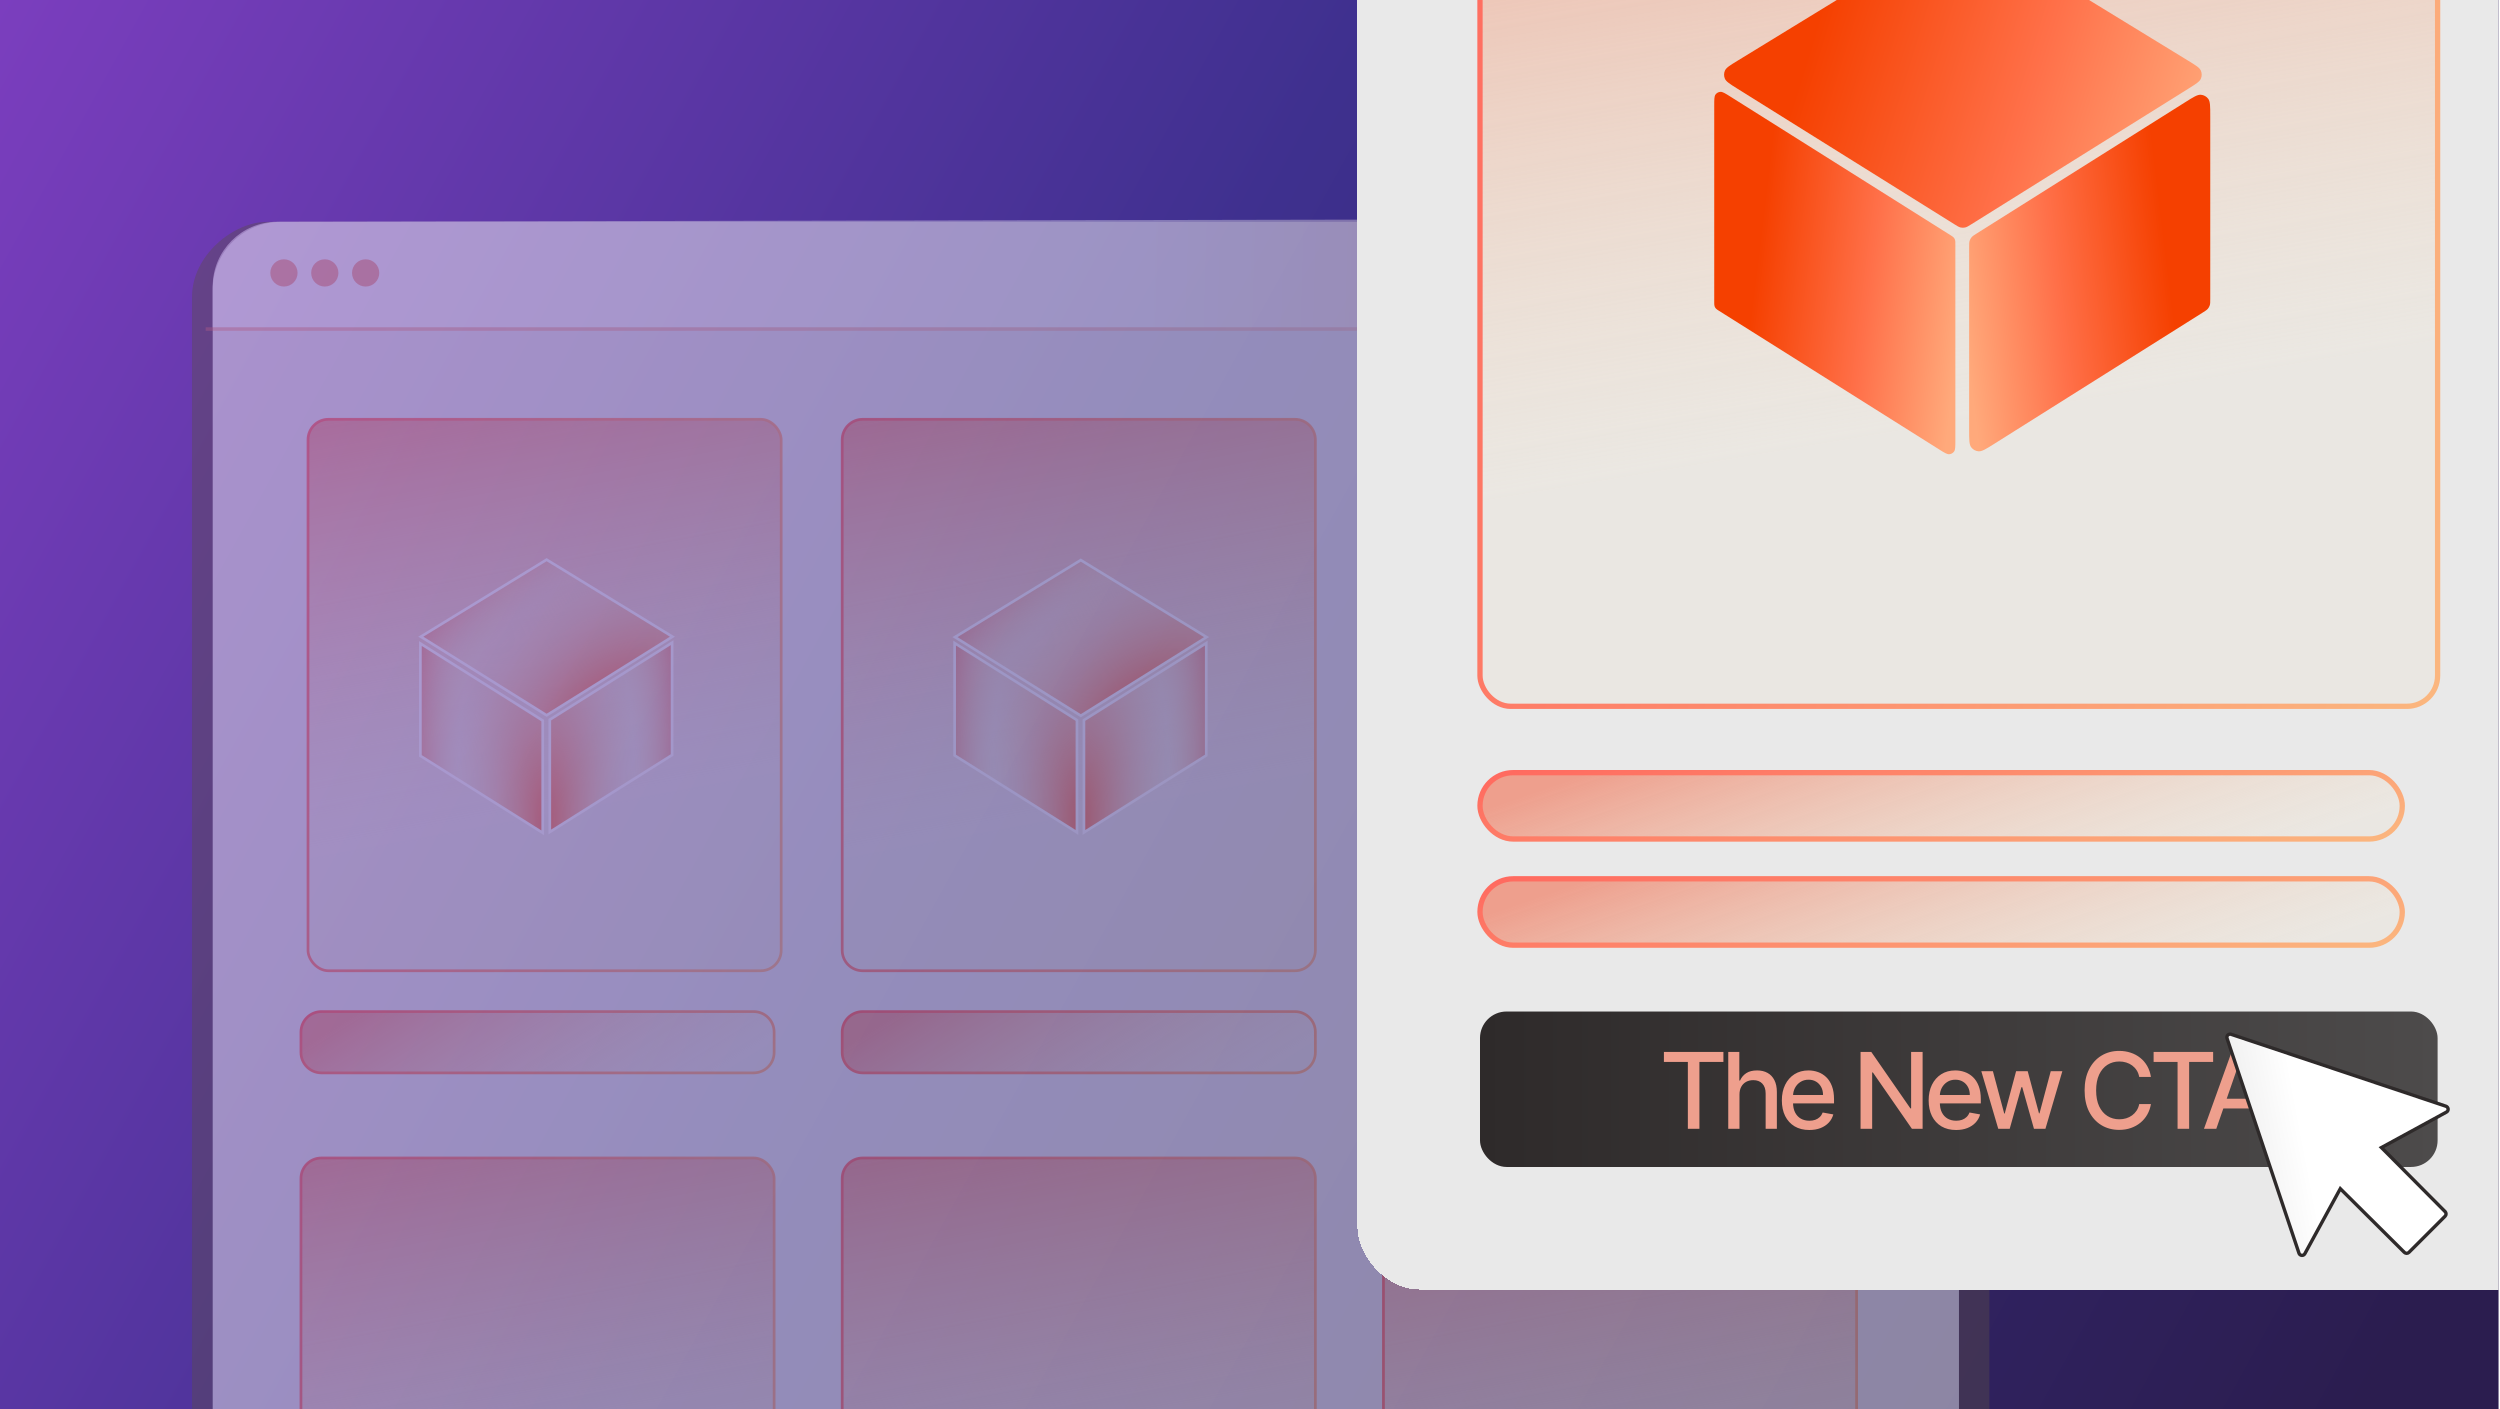 <svg width="1419" height="800" viewBox="0 0 1419 800" fill="none" xmlns="http://www.w3.org/2000/svg">
<g clip-path="url(#clip0_12987_362)">
<rect width="1418.18" height="799.898" fill="url(#paint0_linear_12987_362)"/>
<g opacity="0.5">
<g style="mix-blend-mode:hard-light" filter="url(#filter0_f_12987_362)">
<rect x="1129.16" y="125.932" width="745.799" height="1020.16" rx="42.507" transform="rotate(90 1129.16 125.932)" fill="#594C47" fill-opacity="0.8"/>
</g>
<path d="M120.728 164.574C120.728 143.232 138.029 125.932 159.37 125.932H1073.26C1094.61 125.932 1111.91 143.232 1111.91 164.574V811.834H120.728V164.574Z" fill="#E9E9E9"/>
<path d="M120.728 162.571C120.728 142.324 137.12 125.9 157.367 125.861L1075.12 124.072C1095.43 124.032 1111.91 140.479 1111.91 160.782V185.828H120.728V162.571Z" fill="url(#paint1_linear_12987_362)" fill-opacity="0.7"/>
<line x1="116.728" y1="186.762" x2="1104.04" y2="186.762" stroke="url(#paint2_linear_12987_362)" stroke-opacity="0.42" stroke-width="2"/>
<circle cx="161.167" cy="154.914" r="7.728" fill="#EEA998"/>
<circle cx="184.352" cy="154.914" r="7.728" fill="#EEA998"/>
<circle cx="207.538" cy="154.914" r="7.728" fill="#EEA998"/>
<path d="M478.035 249.589C478.035 243.186 483.225 237.996 489.628 237.996H735.007C741.41 237.996 746.6 243.186 746.6 249.589V539.407C746.6 545.809 741.41 551 735.007 551H489.628C483.225 551 478.035 545.809 478.035 539.407V249.589Z" fill="url(#paint3_linear_12987_362)"/>
<path d="M478.035 249.589C478.035 243.186 483.225 237.996 489.628 237.996H735.007C741.41 237.996 746.6 243.186 746.6 249.589V539.407C746.6 545.809 741.41 551 735.007 551H489.628C483.225 551 478.035 545.809 478.035 539.407V249.589Z" stroke="url(#paint4_linear_12987_362)" stroke-opacity="0.9" stroke-width="1.546"/>
<path d="M542.032 361.622L613.443 317.912L684.854 361.622L613.443 406.242L542.032 361.622Z" fill="url(#paint5_radial_12987_362)" stroke="url(#paint6_linear_12987_362)" stroke-width="1.526"/>
<path d="M541.847 365.029L611.275 408.739V472.483L541.847 428.773V365.029Z" fill="url(#paint7_radial_12987_362)" stroke="url(#paint8_linear_12987_362)" stroke-width="1.526"/>
<path d="M684.669 365.029L615.242 408.739V472.483L684.669 428.773V365.029Z" fill="url(#paint9_radial_12987_362)" stroke="url(#paint10_linear_12987_362)" stroke-width="1.526"/>
<rect x="174.827" y="237.996" width="268.565" height="313.004" rx="11.593" fill="url(#paint11_linear_12987_362)"/>
<rect x="174.827" y="237.996" width="268.565" height="313.004" rx="11.593" stroke="url(#paint12_linear_12987_362)" stroke-opacity="0.9" stroke-width="1.546"/>
<path d="M238.851 361.38L310.262 317.67L381.673 361.38L310.262 406L238.851 361.38Z" fill="url(#paint13_radial_12987_362)" stroke="url(#paint14_linear_12987_362)" stroke-width="1.526"/>
<path d="M238.614 365.271L308.041 408.981V472.725L238.614 429.015V365.271Z" fill="url(#paint15_radial_12987_362)" stroke="url(#paint16_linear_12987_362)" stroke-width="1.526"/>
<path d="M381.489 364.781L312.061 408.491V472.235L381.489 428.525V364.781Z" fill="url(#paint17_radial_12987_362)" stroke="url(#paint18_linear_12987_362)" stroke-width="1.526"/>
<path d="M478.035 668.86C478.035 662.458 483.225 657.268 489.628 657.268H735.007C741.41 657.268 746.6 662.458 746.6 668.86V958.678C746.6 965.081 741.41 970.271 735.007 970.271H489.628C483.225 970.271 478.035 965.081 478.035 958.678V668.86Z" fill="url(#paint19_linear_12987_362)"/>
<path d="M478.035 668.86C478.035 662.458 483.225 657.268 489.628 657.268H735.007C741.41 657.268 746.6 662.458 746.6 668.86V958.678C746.6 965.081 741.41 970.271 735.007 970.271H489.628C483.225 970.271 478.035 965.081 478.035 958.678V668.86Z" stroke="url(#paint20_linear_12987_362)" stroke-opacity="0.9" stroke-width="1.546"/>
<path d="M785.242 668.86C785.242 662.458 790.432 657.268 796.835 657.268H1042.21C1048.62 657.268 1053.81 662.458 1053.81 668.86V958.678C1053.81 965.081 1048.62 970.271 1042.21 970.271H796.835C790.432 970.271 785.242 965.081 785.242 958.678V668.86Z" fill="url(#paint21_linear_12987_362)"/>
<path d="M785.242 668.86C785.242 662.458 790.432 657.268 796.835 657.268H1042.21C1048.62 657.268 1053.81 662.458 1053.81 668.86V958.678C1053.81 965.081 1048.62 970.271 1042.21 970.271H796.835C790.432 970.271 785.242 965.081 785.242 958.678V668.86Z" stroke="url(#paint22_linear_12987_362)" stroke-opacity="0.9" stroke-width="1.546"/>
<rect x="170.827" y="657.268" width="268.565" height="313.004" rx="11.593" fill="url(#paint23_linear_12987_362)"/>
<rect x="170.827" y="657.268" width="268.565" height="313.004" rx="11.593" stroke="url(#paint24_linear_12987_362)" stroke-opacity="0.9" stroke-width="1.546"/>
<path d="M170.827 585.776C170.827 579.374 176.018 574.184 182.42 574.184H427.799C434.202 574.184 439.392 579.374 439.392 585.776V597.369C439.392 603.772 434.202 608.962 427.799 608.962H182.42C176.018 608.962 170.827 603.772 170.827 597.369V585.776Z" fill="url(#paint25_linear_12987_362)"/>
<path d="M170.827 585.776C170.827 579.374 176.018 574.184 182.42 574.184H427.799C434.202 574.184 439.392 579.374 439.392 585.776V597.369C439.392 603.772 434.202 608.962 427.799 608.962H182.42C176.018 608.962 170.827 603.772 170.827 597.369V585.776Z" stroke="url(#paint26_linear_12987_362)" stroke-width="1.546"/>
<path d="M478.035 585.776C478.035 579.374 483.225 574.184 489.628 574.184H735.007C741.41 574.184 746.6 579.374 746.6 585.776V597.369C746.6 603.772 741.41 608.962 735.007 608.962H489.628C483.225 608.962 478.035 603.772 478.035 597.369V585.776Z" fill="url(#paint27_linear_12987_362)"/>
<path d="M478.035 585.776C478.035 579.374 483.225 574.184 489.628 574.184H735.007C741.41 574.184 746.6 579.374 746.6 585.776V597.369C746.6 603.772 741.41 608.962 735.007 608.962H489.628C483.225 608.962 478.035 603.772 478.035 597.369V585.776Z" stroke="url(#paint28_linear_12987_362)" stroke-width="1.546"/>
</g>
<g filter="url(#filter1_d_12987_362)">
<rect x="714" y="-303" width="682.651" height="982.205" rx="35.295" fill="#E9E9E9" shape-rendering="crispEdges"/>
<rect x="783.556" y="-233.443" width="543.538" height="581.616" rx="17.389" fill="url(#paint29_linear_12987_362)"/>
<rect x="783.556" y="-233.443" width="543.538" height="581.616" rx="17.389" stroke="url(#paint30_linear_12987_362)" stroke-width="3.013"/>
<path d="M929.589 -2.433C925.378 -5.065 923.272 -6.38 922.558 -8.06C921.934 -9.527 921.942 -11.186 922.579 -12.647C923.309 -14.32 925.427 -15.616 929.662 -18.208L1052.8 -93.581C1054.56 -94.658 1055.44 -95.196 1056.38 -95.406C1057.21 -95.592 1058.08 -95.592 1058.91 -95.406C1059.85 -95.196 1060.73 -94.658 1062.49 -93.581L1185.63 -18.208C1189.86 -15.616 1191.98 -14.32 1192.71 -12.647C1193.35 -11.186 1193.35 -9.527 1192.73 -8.06C1192.02 -6.38 1189.91 -5.065 1185.7 -2.433L1062.56 74.51C1060.78 75.624 1059.88 76.181 1058.93 76.398C1058.08 76.59 1057.21 76.59 1056.36 76.398C1055.4 76.181 1054.51 75.624 1052.73 74.51L929.589 -2.433Z" fill="url(#paint31_radial_12987_362)"/>
<path d="M916.507 7.252C916.507 3.692 916.507 1.912 917.252 0.911C917.901 0.038 918.896 -0.511 919.98 -0.595C921.224 -0.693 922.73 0.256 925.743 2.153L1050.55 80.731C1051.58 81.378 1052.1 81.701 1052.47 82.138C1052.8 82.525 1053.05 82.975 1053.2 83.46C1053.37 84.008 1053.37 84.615 1053.37 85.83V197.247C1053.37 200.807 1053.37 202.587 1052.62 203.588C1051.98 204.461 1050.98 205.01 1049.9 205.094C1048.65 205.191 1047.15 204.243 1044.13 202.346L919.322 123.768C918.295 123.121 917.781 122.797 917.408 122.361C917.078 121.974 916.83 121.524 916.678 121.039C916.507 120.491 916.507 119.883 916.507 118.669V7.252Z" fill="url(#paint32_radial_12987_362)"/>
<path d="M1198.05 13.136C1198.05 7.656 1198.05 4.916 1196.91 3.376C1195.91 2.033 1194.38 1.188 1192.71 1.058C1190.79 0.908 1188.48 2.368 1183.84 5.288L1065.52 79.775C1063.94 80.771 1063.15 81.269 1062.58 81.942C1062.07 82.537 1061.69 83.229 1061.46 83.976C1061.19 84.82 1061.19 85.754 1061.19 87.624V191.363C1061.19 196.843 1061.19 199.583 1062.34 201.123C1063.34 202.466 1064.87 203.311 1066.54 203.441C1068.45 203.591 1070.77 202.131 1075.41 199.211L1193.72 124.724C1195.3 123.728 1196.09 123.23 1196.67 122.557C1197.18 121.962 1197.56 121.27 1197.79 120.523C1198.05 119.679 1198.05 118.745 1198.05 116.875V13.136Z" fill="url(#paint33_radial_12987_362)"/>
<rect x="783.556" y="385.834" width="523.485" height="37.661" rx="18.83" fill="url(#paint34_linear_12987_362)"/>
<rect x="783.556" y="385.834" width="523.485" height="37.661" rx="18.83" stroke="url(#paint35_linear_12987_362)" stroke-width="3.013"/>
<rect x="783.556" y="446.092" width="523.485" height="37.661" rx="18.83" fill="url(#paint36_linear_12987_362)"/>
<rect x="783.556" y="446.092" width="523.485" height="37.661" rx="18.83" stroke="url(#paint37_linear_12987_362)" stroke-width="3.013"/>
<g clip-path="url(#clip1_12987_362)">
<rect x="783.556" y="521.412" width="543.538" height="88.237" rx="15.064" fill="url(#paint38_linear_12987_362)"/>
<path d="M887.943 550.031V544.364H921.714V550.031H908.099V588H901.537V550.031H887.943ZM930.836 568.568V588H924.465V544.364H930.751V560.599H931.156C931.923 558.838 933.095 557.439 934.671 556.402C936.248 555.365 938.308 554.847 940.85 554.847C943.095 554.847 945.055 555.308 946.731 556.232C948.421 557.155 949.728 558.533 950.652 560.365C951.589 562.183 952.058 564.456 952.058 567.183V588H945.687V567.95C945.687 565.55 945.069 563.689 943.833 562.368C942.598 561.033 940.879 560.365 938.677 560.365C937.171 560.365 935.822 560.685 934.629 561.324C933.45 561.963 932.519 562.901 931.838 564.136C931.17 565.358 930.836 566.835 930.836 568.568ZM970.464 588.661C967.24 588.661 964.463 587.972 962.133 586.594C959.818 585.202 958.028 583.249 956.764 580.734C955.514 578.206 954.889 575.244 954.889 571.849C954.889 568.497 955.514 565.543 956.764 562.986C958.028 560.429 959.79 558.433 962.048 556.999C964.321 555.564 966.977 554.847 970.017 554.847C971.863 554.847 973.653 555.152 975.386 555.763C977.119 556.374 978.675 557.332 980.052 558.639C981.43 559.946 982.517 561.643 983.312 563.732C984.108 565.805 984.506 568.327 984.506 571.295V573.554H958.49V568.781H978.263C978.263 567.105 977.922 565.621 977.24 564.328C976.558 563.021 975.599 561.991 974.363 561.239C973.142 560.486 971.707 560.109 970.06 560.109C968.27 560.109 966.707 560.55 965.372 561.43C964.051 562.297 963.028 563.433 962.304 564.839C961.594 566.232 961.238 567.744 961.238 569.378V573.107C961.238 575.294 961.622 577.155 962.389 578.689C963.17 580.223 964.257 581.395 965.649 582.205C967.041 583 968.667 583.398 970.528 583.398C971.736 583.398 972.837 583.227 973.831 582.886C974.825 582.531 975.685 582.006 976.409 581.31C977.133 580.614 977.687 579.754 978.071 578.732L984.101 579.818C983.618 581.594 982.751 583.149 981.501 584.484C980.265 585.805 978.71 586.835 976.835 587.574C974.974 588.298 972.851 588.661 970.464 588.661ZM1034.78 544.364V588H1028.73L1006.55 555.997H1006.15V588H999.564V544.364H1005.66L1027.86 576.409H1028.26V544.364H1034.78ZM1053.78 588.661C1050.56 588.661 1047.78 587.972 1045.45 586.594C1043.14 585.202 1041.35 583.249 1040.08 580.734C1038.83 578.206 1038.21 575.244 1038.21 571.849C1038.21 568.497 1038.83 565.543 1040.08 562.986C1041.35 560.429 1043.11 558.433 1045.37 556.999C1047.64 555.564 1050.3 554.847 1053.33 554.847C1055.18 554.847 1056.97 555.152 1058.7 555.763C1060.44 556.374 1061.99 557.332 1063.37 558.639C1064.75 559.946 1065.83 561.643 1066.63 563.732C1067.43 565.805 1067.82 568.327 1067.82 571.295V573.554H1041.81V568.781H1061.58C1061.58 567.105 1061.24 565.621 1060.56 564.328C1059.88 563.021 1058.92 561.991 1057.68 561.239C1056.46 560.486 1055.03 560.109 1053.38 560.109C1051.59 560.109 1050.03 560.55 1048.69 561.43C1047.37 562.297 1046.35 563.433 1045.62 564.839C1044.91 566.232 1044.56 567.744 1044.56 569.378V573.107C1044.56 575.294 1044.94 577.155 1045.71 578.689C1046.49 580.223 1047.57 581.395 1048.97 582.205C1050.36 583 1051.99 583.398 1053.85 583.398C1055.05 583.398 1056.15 583.227 1057.15 582.886C1058.14 582.531 1059 582.006 1059.73 581.31C1060.45 580.614 1061.01 579.754 1061.39 578.732L1067.42 579.818C1066.94 581.594 1066.07 583.149 1064.82 584.484C1063.58 585.805 1062.03 586.835 1060.15 587.574C1058.29 588.298 1056.17 588.661 1053.78 588.661ZM1077.73 588L1068.1 555.273H1074.68L1081.1 579.307H1081.41L1087.85 555.273H1094.43L1100.83 579.2H1101.14L1107.52 555.273H1114.1L1104.49 588H1097.99L1091.34 564.371H1090.85L1084.21 588H1077.73ZM1164.38 558.554H1157.73C1157.47 557.134 1157 555.884 1156.3 554.804C1155.61 553.724 1154.75 552.808 1153.75 552.055C1152.74 551.303 1151.61 550.734 1150.36 550.351C1149.12 549.967 1147.81 549.776 1146.42 549.776C1143.9 549.776 1141.65 550.408 1139.66 551.672C1137.69 552.936 1136.13 554.79 1134.97 557.233C1133.84 559.676 1133.27 562.659 1133.27 566.182C1133.27 569.733 1133.84 572.73 1134.97 575.173C1136.13 577.616 1137.7 579.463 1139.68 580.713C1141.67 581.963 1143.91 582.588 1146.4 582.588C1147.77 582.588 1149.08 582.403 1150.32 582.034C1151.57 581.651 1152.7 581.089 1153.7 580.351C1154.71 579.612 1155.56 578.71 1156.26 577.645C1156.97 576.565 1157.46 575.33 1157.73 573.938L1164.38 573.959C1164.02 576.104 1163.33 578.078 1162.31 579.882C1161.3 581.672 1160 583.22 1158.41 584.527C1156.84 585.82 1155.03 586.821 1153 587.531C1150.97 588.241 1148.75 588.597 1146.35 588.597C1142.57 588.597 1139.21 587.702 1136.25 585.912C1133.3 584.108 1130.97 581.53 1129.26 578.178C1127.57 574.825 1126.73 570.827 1126.73 566.182C1126.73 561.523 1127.58 557.524 1129.29 554.186C1130.99 550.834 1133.32 548.263 1136.27 546.473C1139.23 544.669 1142.59 543.767 1146.35 543.767C1148.67 543.767 1150.83 544.101 1152.83 544.768C1154.85 545.422 1156.66 546.388 1158.26 547.666C1159.87 548.93 1161.2 550.479 1162.25 552.311C1163.3 554.129 1164.01 556.21 1164.38 558.554ZM1165.9 550.031V544.364H1199.68V550.031H1186.06V588H1179.5V550.031H1165.9ZM1201.47 588H1194.48L1210.18 544.364H1217.79L1233.49 588H1226.5L1214.17 552.29H1213.83L1201.47 588ZM1202.64 570.912H1225.31V576.452H1202.64V570.912Z" fill="url(#paint39_linear_12987_362)"/>
</g>
</g>
<path d="M1266.37 587.061C1266.05 586.953 1265.7 586.937 1265.37 587.015C1265.04 587.092 1264.74 587.26 1264.5 587.5C1264.26 587.74 1264.09 588.042 1264.01 588.372C1263.94 588.702 1263.95 589.048 1264.06 589.369L1304.9 711.31C1305.01 711.646 1305.22 711.942 1305.5 712.162C1305.77 712.382 1306.11 712.516 1306.46 712.547H1306.47C1306.52 712.552 1306.57 712.554 1306.63 712.554C1306.95 712.554 1307.28 712.466 1307.56 712.299C1307.84 712.132 1308.07 711.891 1308.23 711.604L1327.74 675.833L1328.36 674.703L1329.27 675.61L1364.72 710.849C1365.07 711.189 1365.53 711.38 1366.01 711.379C1366.49 711.378 1366.96 711.186 1367.3 710.845L1387.85 690.299C1388.19 689.957 1388.38 689.494 1388.38 689.012C1388.38 688.529 1388.19 688.066 1387.85 687.724V687.723L1352.61 652.27L1351.7 651.356L1352.83 650.74L1388.6 631.226C1388.92 631.056 1389.17 630.798 1389.34 630.485C1389.51 630.172 1389.58 629.817 1389.55 629.464C1389.52 629.11 1389.38 628.774 1389.16 628.495C1388.97 628.251 1388.72 628.061 1388.43 627.941L1388.31 627.895L1266.37 587.061Z" fill="url(#paint40_radial_12987_362)" stroke="#2E2A2A" stroke-width="1.932"/>
</g>
<defs>
<filter id="filter0_f_12987_362" x="-10.618" y="6.314" width="1259.39" height="985.034" filterUnits="userSpaceOnUse" color-interpolation-filters="sRGB">
<feFlood flood-opacity="0" result="BackgroundImageFix"/>
<feBlend mode="normal" in="SourceGraphic" in2="BackgroundImageFix" result="shape"/>
<feGaussianBlur stdDeviation="59.809" result="effect1_foregroundBlur_12987_362"/>
</filter>
<filter id="filter1_d_12987_362" x="604.784" y="-415.982" width="1014.07" height="1313.62" filterUnits="userSpaceOnUse" color-interpolation-filters="sRGB">
<feFlood flood-opacity="0" result="BackgroundImageFix"/>
<feColorMatrix in="SourceAlpha" type="matrix" values="0 0 0 0 0 0 0 0 0 0 0 0 0 0 0 0 0 0 127 0" result="hardAlpha"/>
<feOffset dx="56.491" dy="52.725"/>
<feGaussianBlur stdDeviation="82.854"/>
<feComposite in2="hardAlpha" operator="out"/>
<feColorMatrix type="matrix" values="0 0 0 0 0.347 0 0 0 0 0.045 0 0 0 0 0.277 0 0 0 0.8 0"/>
<feBlend mode="normal" in2="BackgroundImageFix" result="effect1_dropShadow_12987_362"/>
<feBlend mode="normal" in="SourceGraphic" in2="effect1_dropShadow_12987_362" result="shape"/>
</filter>
<linearGradient id="paint0_linear_12987_362" x1="1366" y1="752.5" x2="3.69438e-06" y2="-6.70634e-06" gradientUnits="userSpaceOnUse">
<stop stop-color="#2B1D4F"/>
<stop offset="0.558" stop-color="#3E308E"/>
<stop offset="1" stop-color="#7B3EBE"/>
</linearGradient>
<linearGradient id="paint1_linear_12987_362" x1="653.454" y1="164.575" x2="1914.64" y2="202.037" gradientUnits="userSpaceOnUse">
<stop stop-color="#FBFBFB"/>
<stop offset="1" stop-color="#FF7834"/>
</linearGradient>
<linearGradient id="paint2_linear_12987_362" x1="116.728" y1="188.262" x2="1104.04" y2="188.262" gradientUnits="userSpaceOnUse">
<stop stop-color="#F47D5B"/>
<stop offset="1" stop-color="#FFC2AC"/>
</linearGradient>
<linearGradient id="paint3_linear_12987_362" x1="613.284" y1="464.054" x2="568.552" y2="220.904" gradientUnits="userSpaceOnUse">
<stop stop-color="#F1E1C7" stop-opacity="0.2"/>
<stop offset="1" stop-color="#EE9F8D"/>
</linearGradient>
<linearGradient id="paint4_linear_12987_362" x1="746.6" y1="559.694" x2="418.386" y2="478.184" gradientUnits="userSpaceOnUse">
<stop stop-color="#FBB77F"/>
<stop offset="1" stop-color="#FF695F"/>
</linearGradient>
<radialGradient id="paint5_radial_12987_362" cx="0" cy="0" r="1" gradientTransform="matrix(-58.22 -90.022 145.619 -105.214 648.389 403.111)" gradientUnits="userSpaceOnUse">
<stop stop-color="#FF5E2D" stop-opacity="0.9"/>
<stop offset="0.685" stop-color="#F1E1C7" stop-opacity="0.2"/>
<stop offset="1" stop-color="#EE9F8D"/>
</radialGradient>
<linearGradient id="paint6_linear_12987_362" x1="586.649" y1="329.788" x2="640.319" y2="391.153" gradientUnits="userSpaceOnUse">
<stop offset="1" stop-color="#FBFBFB"/>
</linearGradient>
<radialGradient id="paint7_radial_12987_362" cx="0" cy="0" r="1" gradientTransform="matrix(-76.319 -106.267 22.815 -167.635 618.114 471.783)" gradientUnits="userSpaceOnUse">
<stop stop-color="#FF5E2D" stop-opacity="0.9"/>
<stop offset="0.685" stop-color="#F1E1C7" stop-opacity="0.2"/>
<stop offset="1" stop-color="#EE9F8D"/>
</radialGradient>
<linearGradient id="paint8_linear_12987_362" x1="563.536" y1="379.476" x2="613.337" y2="402.23" gradientUnits="userSpaceOnUse">
<stop offset="1" stop-color="#FBFBFB"/>
</linearGradient>
<radialGradient id="paint9_radial_12987_362" cx="0" cy="0" r="1" gradientTransform="matrix(76.319 -106.267 -22.815 -167.635 608.403 471.783)" gradientUnits="userSpaceOnUse">
<stop stop-color="#FF5E2D" stop-opacity="0.9"/>
<stop offset="0.685" stop-color="#F1E1C7" stop-opacity="0.2"/>
<stop offset="1" stop-color="#EE9F8D"/>
</radialGradient>
<linearGradient id="paint10_linear_12987_362" x1="662.981" y1="379.476" x2="613.179" y2="402.23" gradientUnits="userSpaceOnUse">
<stop offset="1" stop-color="#FBFBFB"/>
</linearGradient>
<linearGradient id="paint11_linear_12987_362" x1="310.076" y1="464.054" x2="265.344" y2="220.904" gradientUnits="userSpaceOnUse">
<stop stop-color="#F1E1C7" stop-opacity="0.2"/>
<stop offset="1" stop-color="#EE9F8D"/>
</linearGradient>
<linearGradient id="paint12_linear_12987_362" x1="443.392" y1="559.694" x2="115.178" y2="478.184" gradientUnits="userSpaceOnUse">
<stop stop-color="#FBB77F"/>
<stop offset="1" stop-color="#FF695F"/>
</linearGradient>
<radialGradient id="paint13_radial_12987_362" cx="0" cy="0" r="1" gradientTransform="matrix(-58.22 -90.022 145.619 -105.214 345.208 402.869)" gradientUnits="userSpaceOnUse">
<stop stop-color="#FF5E2D" stop-opacity="0.9"/>
<stop offset="0.685" stop-color="#F1E1C7" stop-opacity="0.2"/>
<stop offset="1" stop-color="#EE9F8D"/>
</radialGradient>
<linearGradient id="paint14_linear_12987_362" x1="283.468" y1="329.545" x2="337.138" y2="390.911" gradientUnits="userSpaceOnUse">
<stop offset="1" stop-color="#FBFBFB"/>
</linearGradient>
<radialGradient id="paint15_radial_12987_362" cx="0" cy="0" r="1" gradientTransform="matrix(-76.319 -106.267 22.815 -167.635 314.881 472.025)" gradientUnits="userSpaceOnUse">
<stop stop-color="#FF5E2D" stop-opacity="0.9"/>
<stop offset="0.685" stop-color="#F1E1C7" stop-opacity="0.2"/>
<stop offset="1" stop-color="#EE9F8D"/>
</radialGradient>
<linearGradient id="paint16_linear_12987_362" x1="260.303" y1="379.718" x2="310.104" y2="402.472" gradientUnits="userSpaceOnUse">
<stop offset="1" stop-color="#FBFBFB"/>
</linearGradient>
<radialGradient id="paint17_radial_12987_362" cx="0" cy="0" r="1" gradientTransform="matrix(76.319 -106.267 -22.815 -167.635 305.222 471.535)" gradientUnits="userSpaceOnUse">
<stop stop-color="#FF5E2D" stop-opacity="0.9"/>
<stop offset="0.685" stop-color="#F1E1C7" stop-opacity="0.2"/>
<stop offset="1" stop-color="#EE9F8D"/>
</radialGradient>
<linearGradient id="paint18_linear_12987_362" x1="359.8" y1="379.228" x2="309.999" y2="401.982" gradientUnits="userSpaceOnUse">
<stop offset="1" stop-color="#FBFBFB"/>
</linearGradient>
<linearGradient id="paint19_linear_12987_362" x1="613.284" y1="883.326" x2="568.552" y2="640.176" gradientUnits="userSpaceOnUse">
<stop stop-color="#F1E1C7" stop-opacity="0.2"/>
<stop offset="1" stop-color="#EE9F8D"/>
</linearGradient>
<linearGradient id="paint20_linear_12987_362" x1="746.6" y1="978.966" x2="418.386" y2="897.456" gradientUnits="userSpaceOnUse">
<stop stop-color="#FBB77F"/>
<stop offset="1" stop-color="#FF695F"/>
</linearGradient>
<linearGradient id="paint21_linear_12987_362" x1="920.49" y1="883.326" x2="875.759" y2="640.176" gradientUnits="userSpaceOnUse">
<stop stop-color="#F1E1C7" stop-opacity="0.2"/>
<stop offset="1" stop-color="#EE9F8D"/>
</linearGradient>
<linearGradient id="paint22_linear_12987_362" x1="1053.81" y1="978.966" x2="725.593" y2="897.456" gradientUnits="userSpaceOnUse">
<stop stop-color="#FBB77F"/>
<stop offset="1" stop-color="#FF695F"/>
</linearGradient>
<linearGradient id="paint23_linear_12987_362" x1="306.076" y1="883.326" x2="261.344" y2="640.176" gradientUnits="userSpaceOnUse">
<stop stop-color="#F1E1C7" stop-opacity="0.2"/>
<stop offset="1" stop-color="#EE9F8D"/>
</linearGradient>
<linearGradient id="paint24_linear_12987_362" x1="439.392" y1="978.966" x2="111.178" y2="897.456" gradientUnits="userSpaceOnUse">
<stop stop-color="#FBB77F"/>
<stop offset="1" stop-color="#FF695F"/>
</linearGradient>
<linearGradient id="paint25_linear_12987_362" x1="439.392" y1="591.573" x2="365.045" y2="472.804" gradientUnits="userSpaceOnUse">
<stop stop-color="#F1E1C7" stop-opacity="0.2"/>
<stop offset="1" stop-color="#EE9F8D"/>
</linearGradient>
<linearGradient id="paint26_linear_12987_362" x1="439.392" y1="609.928" x2="381.274" y2="480.028" gradientUnits="userSpaceOnUse">
<stop stop-color="#FBB77F"/>
<stop offset="1" stop-color="#FF695F"/>
</linearGradient>
<linearGradient id="paint27_linear_12987_362" x1="746.6" y1="591.573" x2="672.252" y2="472.804" gradientUnits="userSpaceOnUse">
<stop stop-color="#F1E1C7" stop-opacity="0.2"/>
<stop offset="1" stop-color="#EE9F8D"/>
</linearGradient>
<linearGradient id="paint28_linear_12987_362" x1="746.6" y1="609.928" x2="688.482" y2="480.028" gradientUnits="userSpaceOnUse">
<stop stop-color="#FBB77F"/>
<stop offset="1" stop-color="#FF695F"/>
</linearGradient>
<linearGradient id="paint29_linear_12987_362" x1="1057.28" y1="186.613" x2="980.571" y2="-267.538" gradientUnits="userSpaceOnUse">
<stop stop-color="#F1E1C7" stop-opacity="0.2"/>
<stop offset="1" stop-color="#EE9F8D"/>
</linearGradient>
<linearGradient id="paint30_linear_12987_362" x1="1327.09" y1="364.329" x2="669.946" y2="186.578" gradientUnits="userSpaceOnUse">
<stop stop-color="#FBB77F"/>
<stop offset="1" stop-color="#FF695F"/>
</linearGradient>
<radialGradient id="paint31_radial_12987_362" cx="0" cy="0" r="1" gradientTransform="matrix(295.723 4.46478e-05 -969.789 3138.27 916.872 -9.482)" gradientUnits="userSpaceOnUse">
<stop offset="0.165" stop-color="#F54000"/>
<stop offset="0.617" stop-color="#FF7049"/>
<stop offset="1" stop-color="#FFA97B"/>
</radialGradient>
<radialGradient id="paint32_radial_12987_362" cx="0" cy="0" r="1" gradientTransform="matrix(143.754 5.43138e-05 -471.425 3817.69 916.507 102.249)" gradientUnits="userSpaceOnUse">
<stop offset="0.165" stop-color="#F54000"/>
<stop offset="0.617" stop-color="#FF7049"/>
<stop offset="1" stop-color="#FFA97B"/>
</radialGradient>
<radialGradient id="paint33_radial_12987_362" cx="0" cy="0" r="1" gradientTransform="matrix(-143.754 5.43138e-05 471.425 3817.69 1198.05 102.249)" gradientUnits="userSpaceOnUse">
<stop offset="0.165" stop-color="#F54000"/>
<stop offset="0.617" stop-color="#FF7049"/>
<stop offset="1" stop-color="#FFA97B"/>
</radialGradient>
<linearGradient id="paint34_linear_12987_362" x1="1307.04" y1="404.664" x2="1251.5" y2="244.967" gradientUnits="userSpaceOnUse">
<stop stop-color="#F1E1C7" stop-opacity="0.2"/>
<stop offset="1" stop-color="#EE9F8D"/>
</linearGradient>
<linearGradient id="paint35_linear_12987_362" x1="1307.04" y1="424.541" x2="1267.52" y2="265.54" gradientUnits="userSpaceOnUse">
<stop stop-color="#FBB77F"/>
<stop offset="1" stop-color="#FF695F"/>
</linearGradient>
<linearGradient id="paint36_linear_12987_362" x1="1307.04" y1="464.922" x2="1251.5" y2="305.225" gradientUnits="userSpaceOnUse">
<stop stop-color="#F1E1C7" stop-opacity="0.2"/>
<stop offset="1" stop-color="#EE9F8D"/>
</linearGradient>
<linearGradient id="paint37_linear_12987_362" x1="1307.04" y1="484.799" x2="1267.52" y2="325.798" gradientUnits="userSpaceOnUse">
<stop stop-color="#FBB77F"/>
<stop offset="1" stop-color="#FF695F"/>
</linearGradient>
<linearGradient id="paint38_linear_12987_362" x1="783.556" y1="565.53" x2="1327.09" y2="565.53" gradientUnits="userSpaceOnUse">
<stop stop-color="#2E2A2A"/>
<stop offset="1" stop-color="#4D4B4B"/>
</linearGradient>
<linearGradient id="paint39_linear_12987_362" x1="1029.94" y1="518.364" x2="1037.51" y2="611.225" gradientUnits="userSpaceOnUse">
<stop offset="1" stop-color="#EE9F8D"/>
</linearGradient>
<radialGradient id="paint40_radial_12987_362" cx="0" cy="0" r="1" gradientTransform="matrix(-133.942 3.26975e-05 439.246 2298.29 1390.52 649.76)" gradientUnits="userSpaceOnUse">
<stop offset="0.617" stop-color="white"/>
<stop offset="1" stop-color="#E9E9E9"/>
</radialGradient>
<clipPath id="clip0_12987_362">
<rect width="1418.18" height="799.898" fill="white"/>
</clipPath>
<clipPath id="clip1_12987_362">
<rect x="783.556" y="521.412" width="543.538" height="88.237" rx="15.064" fill="white"/>
</clipPath>
</defs>
</svg>
